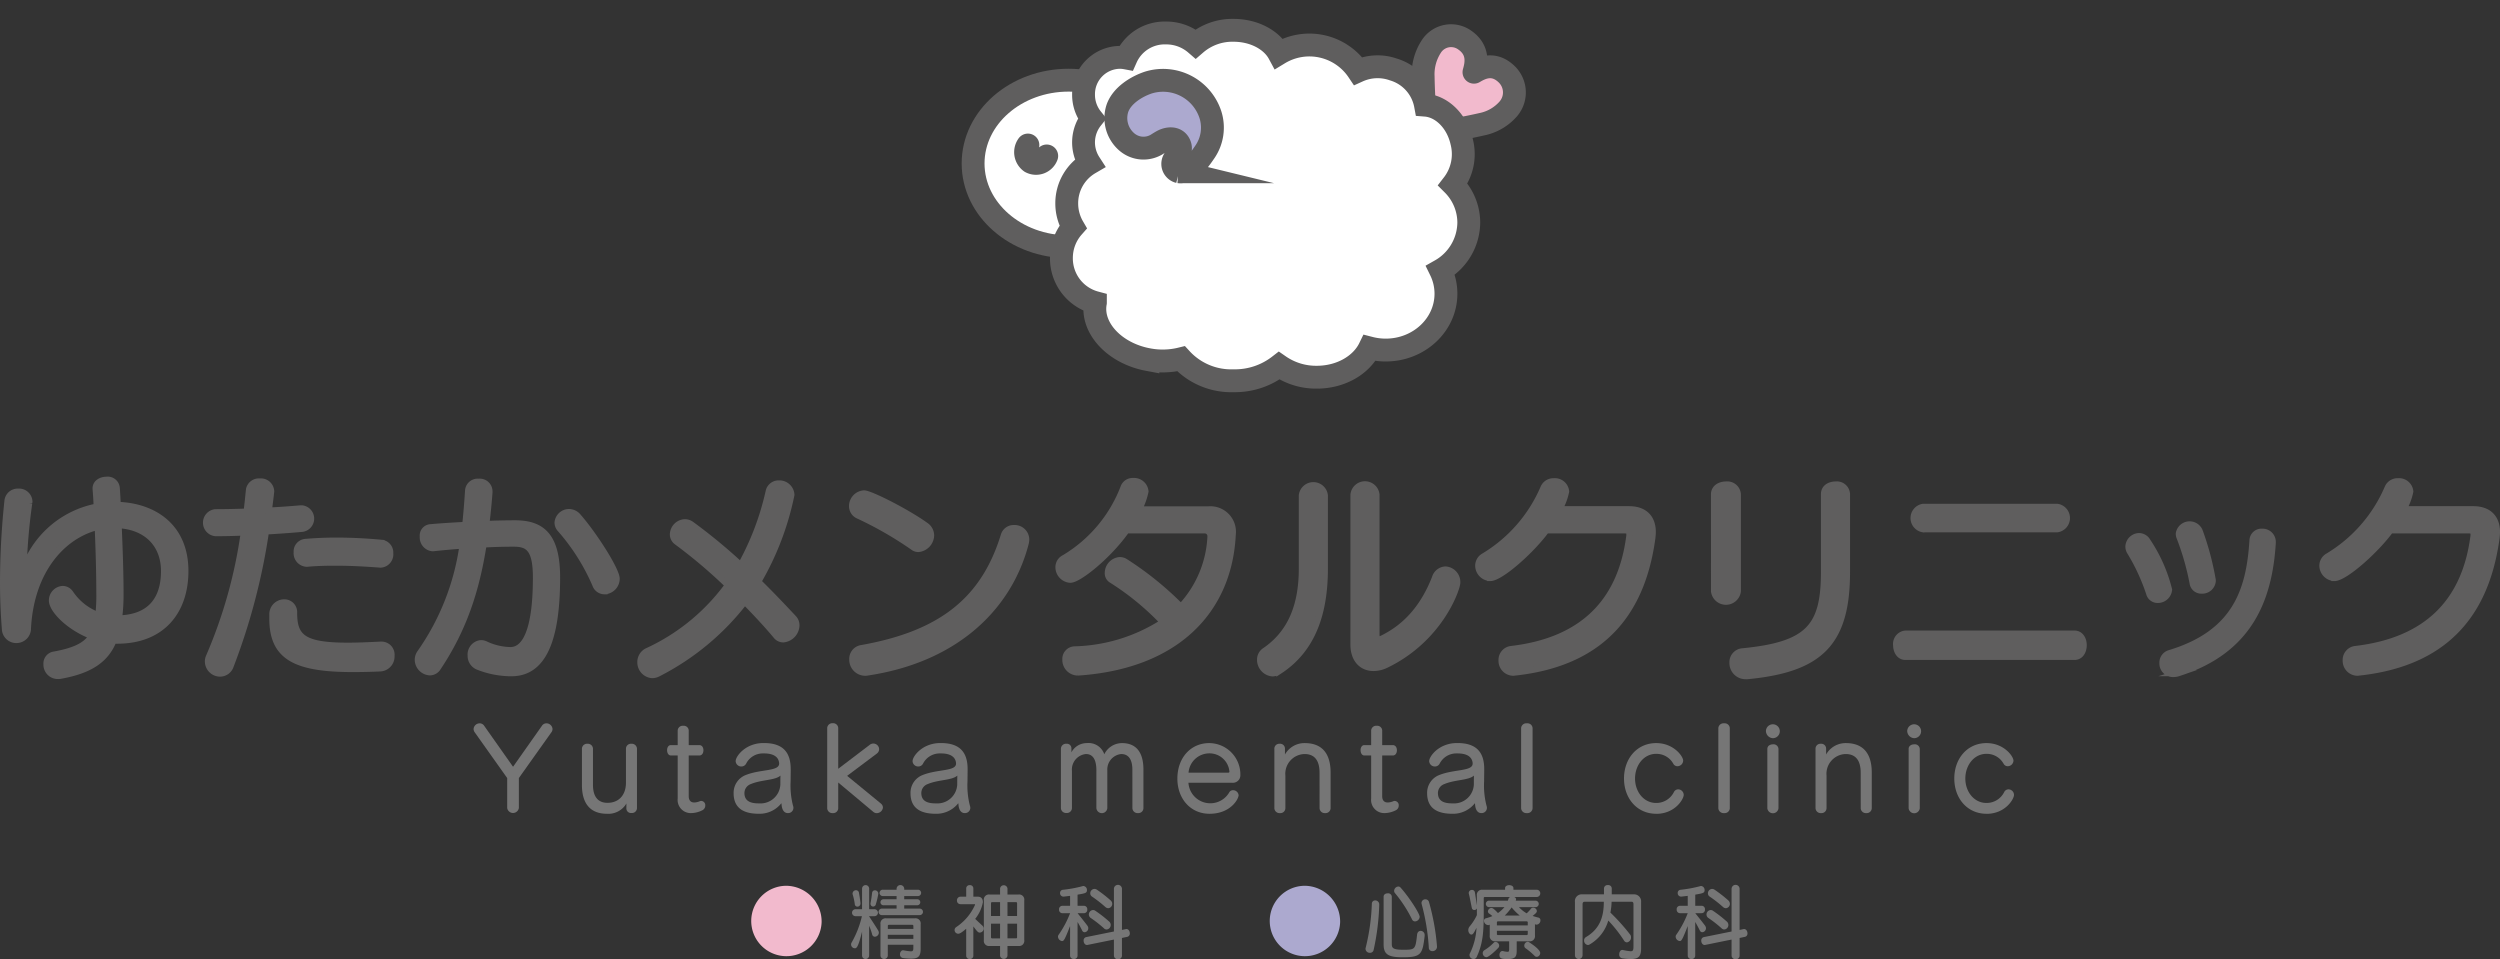 <svg xmlns="http://www.w3.org/2000/svg" width="401" height="153.871" viewBox="0 0 401 153.871">
  <rect x="0" y="0" width="401" height="153.871" fill="#333333" stroke="none"/>
  <g id="グループ_733" data-name="グループ 733" transform="translate(-149.5 -2107)">
    <g id="グループ_434" data-name="グループ 434" transform="translate(0.896 204.725)">
      <path id="パス_431" data-name="パス 431" d="M183.12,223.293c-.65,2.686-.918,2.686-1.186,2.686a.62.62,0,0,1-.575-.606.534.534,0,0,1,.077-.3,15.567,15.567,0,0,0,1.659-4.242h-1.059a.56.56,0,0,1,0-1.118h1.084v-3.333a.569.569,0,0,1,1.136,0v3.333h.88a.56.56,0,0,1,0,1.118h-.906s1.161,1.739,1.48,2.307a.626.626,0,0,1,.1.354.662.662,0,0,1-.638.632.45.45,0,0,1-.434-.367,9.863,9.863,0,0,0-.485-1.384v4.795a.569.569,0,0,1-1.136,0Zm-.255-4.506a.5.5,0,0,1-.484.515.435.435,0,0,1-.434-.422,9.047,9.047,0,0,0-.319-1.488.536.536,0,0,1-.038-.185.558.558,0,0,1,.561-.54.47.47,0,0,1,.473.435c.077.422.178,1,.242,1.62Zm2.041.5a.44.44,0,0,1-.434-.46.357.357,0,0,1,.013-.119c.114-.58.191-1.146.242-1.607a.445.445,0,0,1,.447-.421.541.541,0,0,1,.549.554c0,.026-.013.065-.013.1a14.858,14.858,0,0,1-.37,1.554.464.464,0,0,1-.434.4m1.34,1.37a.522.522,0,0,1,0-1.04h2.411v-.541h-2.144a.482.482,0,0,1,0-.961h2.144V217.6h-2.271a.509.509,0,0,1,0-1.013h2.271v-.211a.617.617,0,0,1,1.224,0v.211h2.246a.508.508,0,0,1,0,1.013h-2.246v.514h2.131a.482.482,0,0,1,0,.961h-2.131v.541H192.4a.521.521,0,0,1,0,1.04Zm5.1,4.754h-4.1v1.753a.589.589,0,0,1-1.174,0V222.12a.825.825,0,0,1,.919-.947H191.6a.825.825,0,0,1,.919.947v3.9c0,1.2-.319,1.621-1.531,1.621a9.918,9.918,0,0,1-1.276-.092.57.57,0,0,1-.51-.605c0-.316.191-.646.51-.646.026,0,.064.013.089.013a8.7,8.7,0,0,0,1.136.158c.332,0,.408-.132.408-.539Zm0-3a.173.173,0,0,0-.191-.2h-3.712a.173.173,0,0,0-.191.2v.46h4.1Zm0,1.409h-4.1v.646h4.1Z" transform="translate(103.76 1828.401)" fill="#767676"/>
      <path id="パス_432" data-name="パス 432" d="M205.339,222.845c-.868.737-1.1.8-1.3.8a.587.587,0,0,1-.561-.594.557.557,0,0,1,.242-.46,8.373,8.373,0,0,0,3.024-3.556.177.177,0,0,0,.013-.079c0-.04-.013-.053-.077-.053H204.42a.556.556,0,0,1-.561-.594.566.566,0,0,1,.561-.605h.919v-1.316a.535.535,0,0,1,.574-.541.528.528,0,0,1,.574.541v1.316h.74c.549,0,.791.381.791.882a5.978,5.978,0,0,1-1.238,2.675c.357.342.778.737,1.123,1.053a.643.643,0,0,1-.383,1.146c-.28,0-.408-.158-1.034-.989v4.69a.528.528,0,0,1-.574.538.535.535,0,0,1-.574-.538Zm6.621,2.766v1.566a.6.6,0,0,1-1.187,0v-1.566H209.09a.825.825,0,0,1-.919-.949V218.3a.825.825,0,0,1,.919-.947h1.683v-.975a.6.6,0,0,1,1.187,0v.975h1.774a.825.825,0,0,1,.919.947v6.362a.826.826,0,0,1-.919.949Zm-1.187-7.034h-1.263a.173.173,0,0,0-.191.2V220.8h1.455Zm0,3.45h-1.455v2.161a.171.171,0,0,0,.191.2h1.263Zm2.73-3.252a.173.173,0,0,0-.191-.2H211.96V220.8H213.5Zm0,3.252H211.96v2.358h1.352a.171.171,0,0,0,.191-.2Z" transform="translate(98.243 1828.401)" fill="#767676"/>
      <path id="パス_433" data-name="パス 433" d="M227.516,222.4c-.919,2.383-1.034,2.411-1.3,2.411a.738.738,0,0,1-.638-.7.484.484,0,0,1,.089-.289,15.9,15.9,0,0,0,1.85-3.478h-1.25a.546.546,0,0,1-.523-.591.54.54,0,0,1,.523-.594h1.25v-1.594l-1.021.119h-.064a.543.543,0,0,1-.523-.58.493.493,0,0,1,.434-.513,20.1,20.1,0,0,0,3.164-.58.349.349,0,0,1,.167-.028.632.632,0,0,1,.548.66c0,.46-.255.513-1.506.724v1.791h1.034a.533.533,0,0,1,.523.594.538.538,0,0,1-.523.591h-1.034s.982,1.213,1.569,1.989a.748.748,0,0,1,.153.422.649.649,0,0,1-.587.645.437.437,0,0,1-.395-.276c-.179-.356-.472-.923-.741-1.371v5.4a.542.542,0,0,1-.6.539.549.549,0,0,1-.6-.539Zm7.03,2.173-4.223.857a.289.289,0,0,1-.1.012c-.332,0-.536-.356-.536-.684a.543.543,0,0,1,.408-.58l4.453-.9v-6.861a.645.645,0,0,1,1.289,0v6.612l.625-.132a.3.3,0,0,1,.1-.013c.332,0,.536.356.536.683a.531.531,0,0,1-.408.568l-.854.183v2.806a.587.587,0,0,1-.625.607.62.62,0,0,1-.663-.607Zm-1.595-1.8a18.751,18.751,0,0,0-2.118-1.66.679.679,0,0,1-.306-.566.713.713,0,0,1,.676-.711.641.641,0,0,1,.383.132,21.141,21.141,0,0,1,2.195,1.712.728.728,0,0,1-.4,1.278.629.629,0,0,1-.434-.184m.242-3.412a20.362,20.362,0,0,0-2.118-1.659.627.627,0,0,1-.319-.553.7.7,0,0,1,.676-.7.677.677,0,0,1,.4.132,20.632,20.632,0,0,1,2.194,1.712.718.718,0,0,1,.256.54.7.7,0,0,1-.638.711.682.682,0,0,1-.447-.184" transform="translate(92.729 1828.408)" fill="#767676"/>
      <path id="パス_434" data-name="パス 434" d="M171.308,221.812a5.646,5.646,0,1,1-5.643-5.826,5.737,5.737,0,0,1,5.643,5.826" transform="translate(109.083 1828.368)" fill="#f2bacd"/>
      <path id="パス_435" data-name="パス 435" d="M293.5,219.041a38.516,38.516,0,0,1-.906,7.283.57.57,0,0,1-.586.449.676.676,0,0,1-.715-.619.745.745,0,0,1,.025-.171,33.952,33.952,0,0,0,.994-7.085.517.517,0,0,1,.537-.528.645.645,0,0,1,.65.632Zm7.285,5c-.345,2.925-.522,3.452-3.5,3.452-2.373,0-3.087-.475-3.087-2.094v-7.626c0-.369.331-.54.663-.54a.58.58,0,0,1,.65.54v7.547c0,.606.077.962,1.748.962,2,0,2.041,0,2.309-2.423.05-.422.305-.607.586-.607a.651.651,0,0,1,.625.7Zm-1.543-2.305a.518.518,0,0,1-.485-.328,21.235,21.235,0,0,0-2.73-4.2.573.573,0,0,1-.14-.383.716.716,0,0,1,.676-.684.46.46,0,0,1,.357.171c1.48,1.672,3.062,4.187,3.062,4.688a.783.783,0,0,1-.74.737m3.521,4.083a.721.721,0,0,1-.753.686.542.542,0,0,1-.561-.554,34.6,34.6,0,0,0-1.148-6.993.989.989,0,0,1-.026-.185.6.6,0,0,1,.625-.58.58.58,0,0,1,.573.422,36.282,36.282,0,0,1,1.289,7.139Z" transform="translate(76.337 1828.332)" fill="#767676"/>
      <path id="パス_436" data-name="パス 436" d="M321.029,224.864v1.488c0,.9-.167,1.356-1.4,1.356-.868,0-1.365-.012-1.365-.658,0-.316.179-.631.472-.631a.289.289,0,0,1,.1.012,3.827,3.827,0,0,0,.715.119c.242,0,.268-.119.268-.448v-1.238h-2.195a.826.826,0,0,1-.919-.948V222.2c-.038.012-.064.026-.1.04a.381.381,0,0,1-.167.026.737.737,0,0,1-.664-.684.426.426,0,0,1,.37-.422,7.993,7.993,0,0,0,.982-.342,5.116,5.116,0,0,0-.522-.409.4.4,0,0,1-.191-.342.589.589,0,0,1,.561-.554c.115,0,.32.027,1.046.817a5.351,5.351,0,0,0,1.046-.949H316.6a.52.52,0,1,1,0-1.04h3.01a2.139,2.139,0,0,0,.1-.3.454.454,0,0,1,.306-.289h-4.082a.172.172,0,0,0-.192.2v2.265c0,3.293-.166,5.071-1.11,7.113a.563.563,0,0,1-.523.381.664.664,0,0,1-.65-.631.554.554,0,0,1,.064-.277,10.354,10.354,0,0,0,1.058-4.1c-.421.831-.586,1.081-.817,1.081-.255,0-.5-.33-.5-.711a.923.923,0,0,1,.217-.594,8.245,8.245,0,0,0,1.161-1.817v-1.093a.426.426,0,0,1-.408.277.4.4,0,0,1-.4-.33c-.166-.764-.37-1.9-.472-2.238a.437.437,0,0,1-.026-.172.5.5,0,0,1,.523-.487.451.451,0,0,1,.459.383c.064.3.2,1.316.32,2.107v-1.567a.825.825,0,0,1,.919-.948h3.61v-.277c0-.3.332-.46.663-.46s.675.158.675.46v.277H324.3a.584.584,0,0,1,0,1.159h-3.688a.415.415,0,0,1,.319.381.441.441,0,0,1-.064.212h3.178a.52.52,0,1,1,0,1.04h-2.654a5.314,5.314,0,0,0,1.237.989,5.9,5.9,0,0,0,.676-.725.465.465,0,0,1,.371-.184.591.591,0,0,1,.586.526c0,.238-.14.37-.676.8.243.081.651.212.906.263a.42.42,0,0,1,.345.436.681.681,0,0,1-.6.7.385.385,0,0,1-.167-.027l-.114-.04v1.792a.826.826,0,0,1-.919.948Zm-4.874,2.555a.653.653,0,0,1-.574-.658.529.529,0,0,1,.255-.462,7.629,7.629,0,0,0,1.506-1.211.408.408,0,0,1,.306-.131.629.629,0,0,1,.574.605.527.527,0,0,1-.128.329c-.5.553-1.582,1.528-1.939,1.528m6.647-5.559a.171.171,0,0,0-.191-.2h-4.567a.171.171,0,0,0-.191.2v.449h4.95Zm0,1.319h-4.95v.487a.171.171,0,0,0,.191.2h4.567a.171.171,0,0,0,.191-.2Zm-1.288-2.45a9.7,9.7,0,0,1-1.3-1.3,8.57,8.57,0,0,1-1.1,1.3Zm2.424,6.506a10.976,10.976,0,0,0-1.492-1.264.487.487,0,0,1-.2-.422.607.607,0,0,1,.536-.605.444.444,0,0,1,.255.079c1.748,1.133,1.761,1.607,1.761,1.712a.6.6,0,0,1-.549.618.412.412,0,0,1-.306-.118" transform="translate(70.854 1828.397)" fill="#767676"/>
      <path id="パス_437" data-name="パス 437" d="M345.441,218.88c0-.224-.089-.368-.293-.368h-3.215a10.232,10.232,0,0,1-.191,1.74,32.828,32.828,0,0,1,3.164,3.529.655.655,0,0,1,.141.435.79.79,0,0,1-.651.817.553.553,0,0,1-.459-.277,21.4,21.4,0,0,0-2.538-3.226,6.467,6.467,0,0,1-2.985,3.832.5.5,0,0,1-.281.092.7.7,0,0,1-.613-.723.61.61,0,0,1,.307-.554c2.36-1.383,2.857-3.49,2.857-5.663H337.62c-.23,0-.344.132-.344.382v8.219a.613.613,0,0,1-1.225,0v-8.574a1.087,1.087,0,0,1,1.175-1.213h3.483v-.948a.565.565,0,0,1,.625-.54.557.557,0,0,1,.624.54v.948h3.534a1.12,1.12,0,0,1,1.174,1.2v7.4c0,1.224-.281,1.777-1.658,1.777a10.126,10.126,0,0,1-1.392-.119.592.592,0,0,1-.459-.645c0-.343.178-.7.5-.7a.259.259,0,0,1,.1.014,8.2,8.2,0,0,0,1.225.2c.42,0,.459-.224.459-.856Z" transform="translate(65.172 1828.401)" fill="#767676"/>
      <path id="パス_438" data-name="パス 438" d="M359.513,222.4c-.919,2.383-1.034,2.409-1.3,2.409a.736.736,0,0,1-.637-.7.483.483,0,0,1,.089-.289,15.9,15.9,0,0,0,1.85-3.478h-1.25a.547.547,0,0,1-.524-.593.54.54,0,0,1,.524-.592h1.25v-1.594l-1.021.119h-.064a.543.543,0,0,1-.523-.58.493.493,0,0,1,.434-.513,20.324,20.324,0,0,0,3.164-.58.345.345,0,0,1,.166-.028.632.632,0,0,1,.548.66c0,.46-.255.513-1.5.724v1.791h1.033a.532.532,0,0,1,.523.592.539.539,0,0,1-.523.593h-1.033s.982,1.213,1.569,1.989a.743.743,0,0,1,.153.422.648.648,0,0,1-.586.645.437.437,0,0,1-.4-.277c-.179-.354-.472-.921-.74-1.369v5.4a.543.543,0,0,1-.6.539.549.549,0,0,1-.6-.539Zm7.03,2.173-4.223.857a.293.293,0,0,1-.1.012c-.331,0-.536-.356-.536-.684a.543.543,0,0,1,.408-.58l4.453-.9v-6.861a.645.645,0,0,1,1.289,0v6.612l.625-.132a.3.3,0,0,1,.1-.013c.333,0,.536.356.536.683a.531.531,0,0,1-.408.568l-.854.183v2.806a.587.587,0,0,1-.625.607.62.62,0,0,1-.663-.607Zm-1.595-1.8a18.753,18.753,0,0,0-2.118-1.66.679.679,0,0,1-.306-.566.713.713,0,0,1,.677-.711.639.639,0,0,1,.382.132,21.136,21.136,0,0,1,2.195,1.712.728.728,0,0,1-.4,1.278.629.629,0,0,1-.434-.184m.242-3.412a20.433,20.433,0,0,0-2.117-1.659.625.625,0,0,1-.319-.553.7.7,0,0,1,.676-.7.679.679,0,0,1,.4.132,20.716,20.716,0,0,1,2.194,1.712.719.719,0,0,1,.255.54.7.7,0,0,1-.638.711.682.682,0,0,1-.447-.184" transform="translate(59.803 1828.408)" fill="#767676"/>
      <path id="パス_439" data-name="パス 439" d="M282.12,221.812a5.646,5.646,0,1,1-5.643-5.826,5.737,5.737,0,0,1,5.643,5.826" transform="translate(81.44 1828.368)" fill="#aca9cf"/>
    </g>
    <g id="グループ_433" data-name="グループ 433" transform="translate(0 204.725)">
      <path id="パス_413" data-name="パス 413" d="M93.884,184l-5.2-7.326a.966.966,0,0,1-.191-.537.979.979,0,0,1,.971-.913.851.851,0,0,1,.729.394l4.633,6.573,4.632-6.573a.868.868,0,0,1,.711-.394.983.983,0,0,1,.989.913.891.891,0,0,1-.191.537L95.758,184v4.8a.948.948,0,0,1-1.874,0Z" transform="translate(136.968 1843.073)" fill="#767676"/>
      <path id="パス_414" data-name="パス 414" d="M120.668,189.379a3.348,3.348,0,0,1-3.123,1.648c-2.654,0-4.008-1.63-4.008-4.6v-5.838a.81.81,0,0,1,.885-.789.818.818,0,0,1,.884.789v5.8c0,1.916.834,2.884,2.325,2.884,1.8,0,2.966-1.218,2.966-3.242v-5.444a.8.8,0,0,1,.868-.789.827.827,0,0,1,.9.806v9.51a.808.808,0,0,1-.885.789.732.732,0,0,1-.815-.7Z" transform="translate(129.306 1841.777)" fill="#767676"/>
      <path id="パス_415" data-name="パス 415" d="M134.913,180.538H133.82c-.4,0-.607-.431-.607-.842s.191-.823.607-.823h1.093v-2.347a.8.8,0,0,1,.885-.752.793.793,0,0,1,.885.752v2.347h1.7c.451,0,.659.411.659.823,0,.43-.208.842-.659.842h-1.7v6.555c0,.609.312.985.884.985a2.5,2.5,0,0,0,.92-.214.526.526,0,0,1,.226-.037.68.68,0,0,1,.625.735.834.834,0,0,1-.451.752,4.14,4.14,0,0,1-1.787.465,2.109,2.109,0,0,1-2.186-2.346Z" transform="translate(123.288 1842.917)" fill="#767676"/>
      <path id="パス_416" data-name="パス 416" d="M157.748,183.91c0,.573-.017,1.2-.017,1.827a13.074,13.074,0,0,0,.381,3.94,1.076,1.076,0,0,1,.069.377.852.852,0,0,1-.9.823c-.347,0-.937-.2-1.007-1.45a.465.465,0,0,1-.017-.144,4.456,4.456,0,0,1-3.644,1.7c-2.273,0-4.025-.788-4.025-3.3a3.047,3.047,0,0,1,2.012-2.937c2.377-.932,5.291-.555,5.291-1.809v-.09c-.1-.985-.9-1.541-2.412-1.541H153.2a2.993,2.993,0,0,0-2.62,1.666.861.861,0,0,1-.746.43.9.9,0,0,1-.92-.86c0-.752,1.492-2.812,4.3-2.9h.26c3,0,4.268,1.469,4.268,4.156Zm-1.665,2.042c0-.52.017-1.092.017-1.092-.885.788-3,.626-4.754,1.361a1.528,1.528,0,0,0-1.023,1.45c0,1.415,1.215,1.647,2.273,1.647h.087a3.179,3.179,0,0,0,3.4-3.008Z" transform="translate(118.585 1841.819)" fill="#767676"/>
      <path id="パス_417" data-name="パス 417" d="M171.981,184.709v4.138a.806.806,0,0,1-.884.77.816.816,0,0,1-.885-.77v-12.86a.819.819,0,0,1,.885-.788.809.809,0,0,1,.884.788v6.52L177,178.692a.962.962,0,0,1,.607-.234.934.934,0,0,1,.937.9.9.9,0,0,1-.382.717l-4.753,3.564,5.413,4.441a.87.87,0,0,1,.329.645,1.009,1.009,0,0,1-.988.9.852.852,0,0,1-.59-.234Z" transform="translate(111.971 1843.08)" fill="#767676"/>
      <path id="パス_418" data-name="パス 418" d="M198.622,183.91c0,.573-.017,1.2-.017,1.827a13.071,13.071,0,0,0,.382,3.94,1.092,1.092,0,0,1,.069.377.852.852,0,0,1-.9.823c-.347,0-.937-.2-1.007-1.45a.466.466,0,0,1-.017-.144,4.456,4.456,0,0,1-3.644,1.7c-2.273,0-4.025-.788-4.025-3.3a3.047,3.047,0,0,1,2.012-2.937c2.377-.932,5.291-.555,5.291-1.809v-.09c-.1-.985-.9-1.541-2.411-1.541h-.278a2.994,2.994,0,0,0-2.62,1.666.861.861,0,0,1-.746.43.9.9,0,0,1-.919-.86c0-.752,1.492-2.812,4.3-2.9h.26c3,0,4.268,1.469,4.268,4.156Zm-1.665,2.042c0-.52.017-1.092.017-1.092-.885.788-3,.626-4.753,1.361a1.528,1.528,0,0,0-1.024,1.45c0,1.415,1.214,1.647,2.273,1.647h.087a3.179,3.179,0,0,0,3.4-3.008Z" transform="translate(106.083 1841.819)" fill="#767676"/>
      <path id="パス_419" data-name="パス 419" d="M235.679,183.946c0-1.737-.659-2.543-1.8-2.543a2.493,2.493,0,0,0-2.221,2.616v6.053a.879.879,0,0,1-1.753,0v-6.036c0-1.594-.469-2.633-1.683-2.633a2.5,2.5,0,0,0-2.238,2.705v5.963a.809.809,0,0,1-.885.788.819.819,0,0,1-.884-.788v-9.546a.816.816,0,0,1,.884-.771.727.727,0,0,1,.8.7v.68a2.781,2.781,0,0,1,2.482-1.486,2.656,2.656,0,0,1,2.792,1.791A3.181,3.181,0,0,1,234,179.648c2.186,0,3.452,1.343,3.452,4.262v6.161a.812.812,0,0,1-.884.806.822.822,0,0,1-.885-.806Z" transform="translate(95.455 1841.819)" fill="#767676"/>
      <path id="パス_420" data-name="パス 420" d="M252.906,186.006a3.514,3.514,0,0,0,6.54,1.558.666.666,0,0,1,.607-.358.887.887,0,0,1,.9.806c0,.591-1.267,2.973-4.667,2.973-3.088,0-5.153-2.472-5.153-5.624,0-3.421,2.2-5.713,5.1-5.713a5.028,5.028,0,0,1,5,4.853v.179a1.209,1.209,0,0,1-1.354,1.326Zm6.349-1.612c.157,0,.226-.036.226-.179,0-.036-.018-.09-.018-.143a3.2,3.2,0,0,0-3.21-2.777,3.353,3.353,0,0,0-3.331,3.1Z" transform="translate(87.219 1841.819)" fill="#767676"/>
      <path id="パス_421" data-name="パス 421" d="M280.788,184.412c0-1.953-.78-3.009-2.411-3.009a3.166,3.166,0,0,0-3.07,3.457v5.23a.8.8,0,0,1-.868.788.827.827,0,0,1-.9-.806v-9.527a.788.788,0,0,1,.85-.789.773.773,0,0,1,.85.752v.967a3.593,3.593,0,0,1,3.175-1.826c2.811,0,4.147,1.719,4.147,4.728v5.713a.809.809,0,0,1-.885.788.819.819,0,0,1-.885-.788Z" transform="translate(80.368 1841.819)" fill="#767676"/>
      <path id="パス_422" data-name="パス 422" d="M295.162,180.538h-1.093c-.4,0-.607-.431-.607-.842s.191-.823.607-.823h1.093v-2.347a.8.8,0,0,1,.884-.752.792.792,0,0,1,.885.752v2.347h1.7c.451,0,.659.411.659.823,0,.43-.208.842-.659.842h-1.7v6.555c0,.609.312.985.885.985a2.493,2.493,0,0,0,.919-.214.529.529,0,0,1,.226-.037.68.68,0,0,1,.624.735.833.833,0,0,1-.45.752,4.14,4.14,0,0,1-1.787.465,2.109,2.109,0,0,1-2.186-2.346Z" transform="translate(74.273 1842.917)" fill="#767676"/>
      <path id="パス_423" data-name="パス 423" d="M318,183.91c0,.573-.017,1.2-.017,1.827a13.074,13.074,0,0,0,.381,3.94,1.077,1.077,0,0,1,.069.377.852.852,0,0,1-.9.823c-.347,0-.937-.2-1.007-1.45a.466.466,0,0,1-.017-.144,4.455,4.455,0,0,1-3.643,1.7c-2.273,0-4.025-.788-4.025-3.3a3.047,3.047,0,0,1,2.012-2.937c2.377-.932,5.291-.555,5.291-1.809v-.09c-.1-.985-.9-1.541-2.411-1.541h-.277a2.994,2.994,0,0,0-2.62,1.666.86.86,0,0,1-.746.43.9.9,0,0,1-.919-.86c0-.752,1.492-2.812,4.3-2.9h.26c3,0,4.268,1.469,4.268,4.156Zm-1.665,2.042c0-.52.017-1.092.017-1.092-.885.788-3,.626-4.753,1.361a1.528,1.528,0,0,0-1.024,1.45c0,1.415,1.214,1.647,2.273,1.647h.087a3.178,3.178,0,0,0,3.4-3.008Z" transform="translate(69.57 1841.819)" fill="#767676"/>
      <path id="パス_424" data-name="パス 424" d="M330.561,175.994a.825.825,0,0,1,.919-.77.816.816,0,0,1,.919.77v12.86a.828.828,0,0,1-.919.77.837.837,0,0,1-.919-.77Z" transform="translate(62.926 1843.073)" fill="#767676"/>
      <path id="パス_425" data-name="パス 425" d="M359.506,190.985c-3.088,0-5.17-2.472-5.17-5.66s2.082-5.678,5.17-5.678c2.776,0,4.32,2.113,4.32,2.812a.929.929,0,0,1-.92.9.743.743,0,0,1-.659-.394,3.089,3.089,0,0,0-2.741-1.594c-2.03,0-3.4,1.863-3.4,3.958s1.37,3.922,3.4,3.922a3.149,3.149,0,0,0,2.828-1.737.784.784,0,0,1,.694-.448.9.9,0,0,1,.885.9c0,.663-1.388,3.028-4.407,3.028" transform="translate(55.654 1841.819)" fill="#767676"/>
      <path id="パス_426" data-name="パス 426" d="M376.135,175.994a.826.826,0,0,1,.919-.77.817.817,0,0,1,.92.77v12.86a.828.828,0,0,1-.92.77.838.838,0,0,1-.919-.77Z" transform="translate(48.986 1843.073)" fill="#767676"/>
      <path id="パス_427" data-name="パス 427" d="M387.135,176.359a1.115,1.115,0,1,1,1.11,1.219,1.172,1.172,0,0,1-1.11-1.219m.226,2.938c0-.5.451-.734.9-.734a.789.789,0,0,1,.885.734v9.529a.9.9,0,0,1-1.787,0Z" transform="translate(45.622 1843.102)" fill="#767676"/>
      <path id="パス_428" data-name="パス 428" d="M405.837,184.412c0-1.953-.78-3.009-2.411-3.009a3.166,3.166,0,0,0-3.07,3.457v5.23a.8.8,0,0,1-.867.788.827.827,0,0,1-.9-.806v-9.527a.788.788,0,0,1,.85-.789.773.773,0,0,1,.85.752v.967a3.594,3.594,0,0,1,3.175-1.826c2.811,0,4.147,1.719,4.147,4.728v5.713a.809.809,0,0,1-.885.788.819.819,0,0,1-.885-.788Z" transform="translate(42.12 1841.819)" fill="#767676"/>
      <path id="パス_429" data-name="パス 429" d="M419.785,176.359a1.115,1.115,0,1,1,1.11,1.219,1.172,1.172,0,0,1-1.11-1.219m.226,2.938c0-.5.451-.734.9-.734a.789.789,0,0,1,.885.734v9.529a.9.9,0,0,1-1.787,0Z" transform="translate(35.635 1843.102)" fill="#767676"/>
      <path id="パス_430" data-name="パス 430" d="M435.83,190.985c-3.088,0-5.17-2.472-5.17-5.66s2.082-5.678,5.17-5.678c2.775,0,4.32,2.113,4.32,2.812a.928.928,0,0,1-.92.9.744.744,0,0,1-.659-.394,3.09,3.09,0,0,0-2.741-1.594c-2.03,0-3.4,1.863-3.4,3.958s1.37,3.922,3.4,3.922a3.149,3.149,0,0,0,2.828-1.737.784.784,0,0,1,.694-.448.9.9,0,0,1,.884.9c0,.663-1.388,3.028-4.406,3.028" transform="translate(32.309 1841.819)" fill="#767676"/>
      <g id="グループ_432" data-name="グループ 432">
        <path id="パス_380" data-name="パス 380" d="M320.708,19.1a83.261,83.261,0,0,0,8.791-1.519,7.643,7.643,0,0,0,4.25-2.462,4.05,4.05,0,0,0-.307-5.6c-2.135-2.027-4.171-.888-5.2-.283.331-1.171.93-3.48-1.476-5.151a3.765,3.765,0,0,0-5.345.993,8.126,8.126,0,0,0-1.331,4.84,91.414,91.414,0,0,0,.616,9.18" transform="translate(57.683 1904.622)" fill="#f2bacd"/>
        <path id="パス_381" data-name="パス 381" d="M320.708,19.1a83.261,83.261,0,0,0,8.791-1.519,7.643,7.643,0,0,0,4.25-2.462,4.05,4.05,0,0,0-.307-5.6c-2.135-2.027-4.171-.888-5.2-.283.331-1.171.93-3.48-1.476-5.151a3.765,3.765,0,0,0-5.345.993,8.126,8.126,0,0,0-1.331,4.84A91.414,91.414,0,0,0,320.708,19.1Z" transform="translate(57.683 1904.622)" fill="none" stroke="#5f5e5e" stroke-linecap="round" stroke-linejoin="round" stroke-width="3.666"/>
        <path id="パス_382" data-name="パス 382" d="M216.21,29.633c0,7.378-6.86,13.359-15.321,13.359s-15.321-5.981-15.321-13.359,6.86-13.359,15.321-13.359,15.321,5.981,15.321,13.359" transform="translate(120.018 1898.862)" fill="#fff"/>
        <ellipse id="楕円形_18" data-name="楕円形 18" cx="15.321" cy="13.359" rx="15.321" ry="13.359" transform="translate(305.585 1915.136)" fill="none" stroke="#5f5e5e" stroke-miterlimit="10" stroke-width="3.666"/>
        <path id="パス_383" data-name="パス 383" d="M277.305,32.674a8.7,8.7,0,0,0-2.548-6.116,7.927,7.927,0,0,0,1.413-6.845c-.756-3.323-3.191-5.669-5.807-5.872a7.368,7.368,0,0,0-5.129-5.719,7.594,7.594,0,0,0-5.687.236,9.4,9.4,0,0,0-12.689-2.8c-1.175-2.184-3.993-3.723-7.285-3.723a8.991,8.991,0,0,0-6.07,2.178,7.21,7.21,0,0,0-4.779-1.751,6.757,6.757,0,0,0-6.379,4.009,5.672,5.672,0,0,0-1.032-.1,5.9,5.9,0,0,0-5.8,5.992,6.083,6.083,0,0,0,1.336,3.824,6.148,6.148,0,0,0-.349,7.168,7.418,7.418,0,0,0-3.682,6.453,7.517,7.517,0,0,0,1.017,3.78,7.478,7.478,0,0,0-1.871,4.966,7.337,7.337,0,0,0,5.45,7.164c0,.011,0,.022-.007.033-.709,4.011,3.066,8.083,8.43,9.093a12.332,12.332,0,0,0,5.318-.128,10.905,10.905,0,0,0,8.422,3.528,11.565,11.565,0,0,0,7.311-2.42,10.377,10.377,0,0,0,6.032,1.852c3.856,0,7.15-1.942,8.48-4.685a10.281,10.281,0,0,0,2.583.33c5.334,0,9.659-4.047,9.659-9.04a8.519,8.519,0,0,0-.868-3.744,8.918,8.918,0,0,0,4.536-7.662" transform="translate(107.788 1905.303)" fill="#fff"/>
        <path id="パス_384" data-name="パス 384" d="M277.305,32.674a8.7,8.7,0,0,0-2.548-6.116,7.927,7.927,0,0,0,1.413-6.845c-.756-3.323-3.191-5.669-5.807-5.872a7.368,7.368,0,0,0-5.129-5.719,7.594,7.594,0,0,0-5.687.236,9.4,9.4,0,0,0-12.689-2.8c-1.175-2.184-3.993-3.723-7.285-3.723a8.991,8.991,0,0,0-6.07,2.178,7.21,7.21,0,0,0-4.779-1.751,6.757,6.757,0,0,0-6.379,4.009,5.672,5.672,0,0,0-1.032-.1,5.9,5.9,0,0,0-5.8,5.992,6.083,6.083,0,0,0,1.336,3.824,6.148,6.148,0,0,0-.349,7.168,7.418,7.418,0,0,0-3.682,6.453,7.517,7.517,0,0,0,1.017,3.78,7.478,7.478,0,0,0-1.871,4.966,7.337,7.337,0,0,0,5.45,7.164c0,.011,0,.022-.007.033-.709,4.011,3.066,8.083,8.43,9.093a12.332,12.332,0,0,0,5.318-.128,10.905,10.905,0,0,0,8.422,3.528,11.565,11.565,0,0,0,7.311-2.42,10.377,10.377,0,0,0,6.032,1.852c3.856,0,7.15-1.942,8.48-4.685a10.281,10.281,0,0,0,2.583.33c5.334,0,9.659-4.047,9.659-9.04a8.519,8.519,0,0,0-.868-3.744A8.918,8.918,0,0,0,277.305,32.674Z" transform="translate(107.788 1905.303)" fill="none" stroke="#5f5e5e" stroke-miterlimit="10" stroke-width="3.666"/>
        <path id="パス_385" data-name="パス 385" d="M201.63,35.052a1.946,1.946,0,0,0,.44,2.726,1.827,1.827,0,0,0,2.578-.974" transform="translate(112.745 1890.486)" fill="#fff"/>
        <path id="パス_386" data-name="パス 386" d="M201.63,35.052a1.946,1.946,0,0,0,.44,2.726,1.827,1.827,0,0,0,2.578-.974" transform="translate(112.745 1890.486)" fill="none" stroke="#5f5e5e" stroke-linecap="round" stroke-linejoin="round" stroke-width="3.666"/>
        <path id="パス_387" data-name="パス 387" d="M234.986,26.46a4.11,4.11,0,0,1-4.944-.237,5.045,5.045,0,0,1-1.572-5.392c.7-2.086,3.068-3.549,5.01-4.186a7.988,7.988,0,0,1,9.925,5.177,6.856,6.856,0,0,1-.9,5.968c-.9,1.317-2.351,3.421-4.147,3.18a1.308,1.308,0,0,1-.709-2.09c.52-.748,1.271-1.289.8-2.328-.516-1.139-1.853-1.009-2.764-.51-.245.134-.473.279-.7.419" transform="translate(100.249 1898.862)" fill="#aca9cf"/>
        <path id="パス_388" data-name="パス 388" d="M234.986,26.46a4.11,4.11,0,0,1-4.944-.237,5.045,5.045,0,0,1-1.572-5.392c.7-2.086,3.068-3.549,5.01-4.186a7.988,7.988,0,0,1,9.925,5.177,6.856,6.856,0,0,1-.9,5.968c-.9,1.317-2.351,3.421-4.147,3.18a1.308,1.308,0,0,1-.709-2.09c.52-.748,1.271-1.289.8-2.328-.516-1.139-1.853-1.009-2.764-.51C235.44,26.175,235.211,26.32,234.986,26.46Z" transform="translate(100.249 1898.862)" fill="none" stroke="#5f5e5e" stroke-miterlimit="10" stroke-width="3.666"/>
        <g id="グループ_431" data-name="グループ 431" transform="translate(0 -2)">
          <path id="パス_389" data-name="パス 389" d="M18.209,148.079c-1.279,3.163-3.906,4.8-8.485,5.631a2.006,2.006,0,0,1-.438.035,1.8,1.8,0,0,1-1.818-1.876,1.43,1.43,0,0,1,1.178-1.53c3.266-.59,5.084-1.425,6.094-2.988-3.8-1.461-6.4-4.275-6.4-5.7a1.839,1.839,0,0,1,1.717-1.842,1.512,1.512,0,0,1,1.246.7,9.3,9.3,0,0,0,4.478,3.511,27.122,27.122,0,0,0,.168-3.511c0-2.919-.1-7.021-.269-10.671C10.23,131.153,4.978,136.61,4.472,146.1a1.837,1.837,0,0,1-1.851,1.877A1.817,1.817,0,0,1,.8,146.238c-.2-2.5-.3-5.04-.3-7.577A125.9,125.9,0,0,1,1.207,125.7,1.638,1.638,0,0,1,2.923,124.2a1.656,1.656,0,0,1,1.785,1.564c0,.1-.034.173-.034.278a94.866,94.866,0,0,0-.91,10.913A15.44,15.44,0,0,1,15.516,126.6c-.034-1.078-.1-2.017-.168-2.815v-.139c0-.869.875-1.356,1.751-1.356a1.44,1.44,0,0,1,1.615,1.286c.068.765.1,1.7.169,2.745,5.858.209,10.841,3.511,10.841,10.6,0,6.5-3.771,11.157-10.908,11.157Zm1.111-7.646a30.2,30.2,0,0,1-.236,4.1c4.915-.139,7.238-2.954,7.238-7.612,0-4.17-2.693-7.091-7.305-7.368.168,3.753.3,7.959.3,10.879" transform="translate(149.5 1858.947)" fill="#5f5e5e"/>
          <path id="パス_390" data-name="パス 390" d="M18.209,148.079c-1.279,3.163-3.906,4.8-8.485,5.631a2.006,2.006,0,0,1-.438.035,1.8,1.8,0,0,1-1.818-1.876,1.43,1.43,0,0,1,1.178-1.53c3.266-.59,5.084-1.425,6.094-2.988-3.8-1.461-6.4-4.275-6.4-5.7a1.839,1.839,0,0,1,1.717-1.842,1.512,1.512,0,0,1,1.246.7,9.3,9.3,0,0,0,4.478,3.511,27.122,27.122,0,0,0,.168-3.511c0-2.919-.1-7.021-.269-10.671C10.23,131.153,4.978,136.61,4.472,146.1a1.837,1.837,0,0,1-1.851,1.877A1.817,1.817,0,0,1,.8,146.238c-.2-2.5-.3-5.04-.3-7.577A125.9,125.9,0,0,1,1.207,125.7,1.638,1.638,0,0,1,2.923,124.2a1.656,1.656,0,0,1,1.785,1.564c0,.1-.034.173-.034.278a94.866,94.866,0,0,0-.91,10.913A15.44,15.44,0,0,1,15.516,126.6c-.034-1.078-.1-2.017-.168-2.815v-.139c0-.869.875-1.356,1.751-1.356a1.44,1.44,0,0,1,1.615,1.286c.068.765.1,1.7.169,2.745,5.858.209,10.841,3.511,10.841,10.6,0,6.5-3.771,11.157-10.908,11.157Zm1.111-7.646a30.2,30.2,0,0,1-.236,4.1c4.915-.139,7.238-2.954,7.238-7.612,0-4.17-2.693-7.091-7.305-7.368C19.185,133.308,19.32,137.513,19.32,140.433Z" transform="translate(149.5 1858.947)" fill="none" stroke="#5f5e5e" stroke-miterlimit="10" stroke-width="1"/>
          <path id="パス_391" data-name="パス 391" d="M59.367,126.96a1.643,1.643,0,0,1,.034,3.267c-1.953.174-3.906.313-5.79.417a101.5,101.5,0,0,1-5.656,21.55,1.791,1.791,0,0,1-1.683,1.251,1.955,1.955,0,0,1-1.953-1.877,1.852,1.852,0,0,1,.168-.834,77.311,77.311,0,0,0,5.588-19.916q-2.423.1-4.545.1a1.678,1.678,0,0,1-.034-3.337c1.514,0,3.231-.035,5.016-.1.169-1.183.269-2.364.4-3.58a1.615,1.615,0,0,1,1.717-1.251,1.65,1.65,0,0,1,1.818,1.6c0,.07-.034.175-.034.278-.1.938-.236,1.877-.337,2.781,1.717-.07,3.468-.209,5.084-.347Zm12.827,21.862a1.6,1.6,0,0,1,1.549,1.773,1.9,1.9,0,0,1-1.784,2.016c-1.582.07-3.064.1-4.411.1-9.225,0-12.895-1.946-12.895-8.063v-.591a1.9,1.9,0,0,1,1.852-2.016,1.55,1.55,0,0,1,1.616,1.634c0,3.893,1.38,5.318,8.619,5.318,1.516,0,3.267-.07,5.32-.174Zm-.236-12.86c-2.256-.175-4.747-.313-7.171-.313-1.549,0-3.1.035-4.545.173h-.135a1.679,1.679,0,0,1-1.549-1.841,1.523,1.523,0,0,1,1.38-1.634c1.616-.139,3.3-.209,4.983-.209,2.492,0,4.982.138,7.205.348a1.558,1.558,0,0,1,1.413,1.668,1.641,1.641,0,0,1-1.481,1.807Z" transform="translate(138.543 1858.865)" fill="#5f5e5e"/>
          <path id="パス_392" data-name="パス 392" d="M59.367,126.96a1.643,1.643,0,0,1,.034,3.267c-1.953.174-3.906.313-5.79.417a101.5,101.5,0,0,1-5.656,21.55,1.791,1.791,0,0,1-1.683,1.251,1.955,1.955,0,0,1-1.953-1.877,1.852,1.852,0,0,1,.168-.834,77.311,77.311,0,0,0,5.588-19.916q-2.423.1-4.545.1a1.678,1.678,0,0,1-.034-3.337c1.514,0,3.231-.035,5.016-.1.169-1.183.269-2.364.4-3.58a1.615,1.615,0,0,1,1.717-1.251,1.65,1.65,0,0,1,1.818,1.6c0,.07-.034.175-.034.278-.1.938-.236,1.877-.337,2.781,1.717-.07,3.468-.209,5.084-.347Zm12.827,21.862a1.6,1.6,0,0,1,1.549,1.773,1.9,1.9,0,0,1-1.784,2.016c-1.582.07-3.064.1-4.411.1-9.225,0-12.895-1.946-12.895-8.063v-.591a1.9,1.9,0,0,1,1.852-2.016,1.55,1.55,0,0,1,1.616,1.634c0,3.893,1.38,5.318,8.619,5.318,1.516,0,3.267-.07,5.32-.174Zm-.236-12.86c-2.256-.175-4.747-.313-7.171-.313-1.549,0-3.1.035-4.545.173h-.135a1.679,1.679,0,0,1-1.549-1.841,1.523,1.523,0,0,1,1.38-1.634c1.616-.139,3.3-.209,4.983-.209,2.492,0,4.982.138,7.205.348a1.558,1.558,0,0,1,1.413,1.668,1.641,1.641,0,0,1-1.481,1.807Z" transform="translate(138.543 1858.865)" fill="none" stroke="#5f5e5e" stroke-miterlimit="10" stroke-width="1"/>
          <path id="パス_393" data-name="パス 393" d="M100.406,124.4c-.135,1.738-.3,3.441-.505,5.075,1.683-.07,3.265-.1,4.646-.1,4.478,0,6.7,2.225,6.7,8.689,0,10.706-2.559,15.328-7.306,15.328a14.429,14.429,0,0,1-5.386-1.043,1.87,1.87,0,0,1-1.145-1.773,1.822,1.822,0,0,1,1.616-1.981,1.655,1.655,0,0,1,.774.174,9.684,9.684,0,0,0,3.973.939c2.491,0,4.107-3.476,4.107-11.644,0-4.692-1.279-5.456-3.6-5.456-1.38,0-3,.035-4.815.139-1.145,7.265-3.131,13.486-7.306,19.742a1.534,1.534,0,0,1-1.312.765,2.044,2.044,0,0,1-1.92-1.981,1.931,1.931,0,0,1,.37-1.147,39.531,39.531,0,0,0,6.8-17.2c-1.515.1-3.1.243-4.714.417h-.134a1.733,1.733,0,0,1-1.516-1.877,1.319,1.319,0,0,1,1.145-1.46c1.919-.174,3.838-.278,5.656-.383.2-1.772.337-3.614.471-5.6a1.531,1.531,0,0,1,1.683-1.321,1.55,1.55,0,0,1,1.717,1.529Zm18.45,15.849a1.548,1.548,0,0,1-1.449-1.043,33.516,33.516,0,0,0-5.622-8.9,1.571,1.571,0,0,1-.438-1.043,1.839,1.839,0,0,1,1.852-1.7,1.956,1.956,0,0,1,1.481.765c2.357,2.676,6.127,8.481,6.127,9.941a2.02,2.02,0,0,1-1.952,1.98" transform="translate(127.596 1858.855)" fill="#5f5e5e"/>
          <path id="パス_394" data-name="パス 394" d="M100.406,124.4c-.135,1.738-.3,3.441-.505,5.075,1.683-.07,3.265-.1,4.646-.1,4.478,0,6.7,2.225,6.7,8.689,0,10.706-2.559,15.328-7.306,15.328a14.429,14.429,0,0,1-5.386-1.043,1.87,1.87,0,0,1-1.145-1.773,1.822,1.822,0,0,1,1.616-1.981,1.655,1.655,0,0,1,.774.174,9.684,9.684,0,0,0,3.973.939c2.491,0,4.107-3.476,4.107-11.644,0-4.692-1.279-5.456-3.6-5.456-1.38,0-3,.035-4.815.139-1.145,7.265-3.131,13.486-7.306,19.742a1.534,1.534,0,0,1-1.312.765,2.044,2.044,0,0,1-1.92-1.981,1.931,1.931,0,0,1,.37-1.147,39.531,39.531,0,0,0,6.8-17.2c-1.515.1-3.1.243-4.714.417h-.134a1.733,1.733,0,0,1-1.516-1.877,1.319,1.319,0,0,1,1.145-1.46c1.919-.174,3.838-.278,5.656-.383.2-1.772.337-3.614.471-5.6a1.531,1.531,0,0,1,1.683-1.321,1.55,1.55,0,0,1,1.717,1.529Zm18.45,15.849a1.548,1.548,0,0,1-1.449-1.043,33.516,33.516,0,0,0-5.622-8.9,1.571,1.571,0,0,1-.438-1.043,1.839,1.839,0,0,1,1.852-1.7,1.956,1.956,0,0,1,1.481.765c2.357,2.676,6.127,8.481,6.127,9.941A2.02,2.02,0,0,1,118.856,140.246Z" transform="translate(127.596 1858.855)" fill="none" stroke="#5f5e5e" stroke-miterlimit="10" stroke-width="1"/>
          <path id="パス_395" data-name="パス 395" d="M139.228,153.537a2,2,0,0,1-.943.243,2.039,2.039,0,0,1-1.885-2.085,1.944,1.944,0,0,1,1.212-1.807,33.1,33.1,0,0,0,12.827-10.531,81.328,81.328,0,0,0-8.215-6.951,1.471,1.471,0,0,1-.606-1.183,2.007,2.007,0,0,1,1.885-1.946,1.8,1.8,0,0,1,1.111.382,88.757,88.757,0,0,1,7.878,6.5,44.009,44.009,0,0,0,4.478-11.782,1.62,1.62,0,0,1,1.65-1.321,1.923,1.923,0,0,1,1.986,1.807,45.842,45.842,0,0,1-5.32,13.937c1.953,1.912,3.838,3.893,5.656,5.839a1.659,1.659,0,0,1,.471,1.183,2.323,2.323,0,0,1-2.087,2.225,1.461,1.461,0,0,1-1.178-.592c-1.549-1.842-3.266-3.684-5.017-5.456a41.033,41.033,0,0,1-13.9,11.539" transform="translate(115.826 1858.773)" fill="#5f5e5e"/>
          <path id="パス_396" data-name="パス 396" d="M139.228,153.537a2,2,0,0,1-.943.243,2.039,2.039,0,0,1-1.885-2.085,1.944,1.944,0,0,1,1.212-1.807,33.1,33.1,0,0,0,12.827-10.531,81.328,81.328,0,0,0-8.215-6.951,1.471,1.471,0,0,1-.606-1.183,2.007,2.007,0,0,1,1.885-1.946,1.8,1.8,0,0,1,1.111.382,88.757,88.757,0,0,1,7.878,6.5,44.009,44.009,0,0,0,4.478-11.782,1.62,1.62,0,0,1,1.65-1.321,1.923,1.923,0,0,1,1.986,1.807,45.842,45.842,0,0,1-5.32,13.937c1.953,1.912,3.838,3.893,5.656,5.839a1.659,1.659,0,0,1,.471,1.183,2.323,2.323,0,0,1-2.087,2.225,1.461,1.461,0,0,1-1.178-.592c-1.549-1.842-3.266-3.684-5.017-5.456A41.033,41.033,0,0,1,139.228,153.537Z" transform="translate(115.826 1858.773)" fill="none" stroke="#5f5e5e" stroke-miterlimit="10" stroke-width="1"/>
          <path id="パス_397" data-name="パス 397" d="M191.333,133.744a58.241,58.241,0,0,0-8.754-5.04,1.656,1.656,0,0,1-1.044-1.529,2.035,2.035,0,0,1,1.919-2.051c.976,0,6.835,2.954,9.831,5.109a1.956,1.956,0,0,1,.909,1.6,2.255,2.255,0,0,1-2.019,2.19,1.355,1.355,0,0,1-.842-.278m-7.34,20.09a1.589,1.589,0,0,1-.4.035,2.074,2.074,0,0,1-2.02-2.155,1.73,1.73,0,0,1,1.448-1.773c13-2.294,19.729-7.89,22.861-18.108a1.628,1.628,0,0,1,1.616-1.147,1.85,1.85,0,0,1,1.953,1.807,3.582,3.582,0,0,1-.067.556c-2.66,10.357-11.245,18.665-25.386,20.785" transform="translate(104.647 1858.302)" fill="#5f5e5e"/>
          <path id="パス_398" data-name="パス 398" d="M191.333,133.744a58.241,58.241,0,0,0-8.754-5.04,1.656,1.656,0,0,1-1.044-1.529,2.035,2.035,0,0,1,1.919-2.051c.976,0,6.835,2.954,9.831,5.109a1.956,1.956,0,0,1,.909,1.6,2.255,2.255,0,0,1-2.019,2.19A1.355,1.355,0,0,1,191.333,133.744Zm-7.34,20.09a1.589,1.589,0,0,1-.4.035,2.074,2.074,0,0,1-2.02-2.155,1.73,1.73,0,0,1,1.448-1.773c13-2.294,19.729-7.89,22.861-18.108a1.628,1.628,0,0,1,1.616-1.147,1.85,1.85,0,0,1,1.953,1.807,3.582,3.582,0,0,1-.067.556C206.719,143.406,198.133,151.714,183.993,153.834Z" transform="translate(104.647 1858.302)" fill="none" stroke="#5f5e5e" stroke-miterlimit="10" stroke-width="1"/>
          <path id="パス_399" data-name="パス 399" d="M249.921,131.493a.933.933,0,0,0-.909-1.044H236.454c-2.795,4-7.642,7.925-9.024,7.925a2.015,2.015,0,0,1-1.885-1.98,1.64,1.64,0,0,1,.909-1.5,22.531,22.531,0,0,0,9.528-11.33,1.539,1.539,0,0,1,1.548-1.007,1.827,1.827,0,0,1,1.953,1.668,11.179,11.179,0,0,1-1.043,2.885h11.11a3.6,3.6,0,0,1,3.939,3.928c0,.139-.033.312-.033.487-.741,11.887-9.056,20.645-24.712,21.723h-.135a2,2,0,0,1-1.952-2.086,1.511,1.511,0,0,1,1.481-1.6,27.372,27.372,0,0,0,14.174-4.379,43.008,43.008,0,0,0-8.214-6.743,1.248,1.248,0,0,1-.64-1.146,2.081,2.081,0,0,1,1.885-2.052,1.64,1.64,0,0,1,.943.279,51.848,51.848,0,0,1,8.888,7.194,17.637,17.637,0,0,0,4.747-11.157Z" transform="translate(93.743 1858.885)" fill="#5f5e5e"/>
          <path id="パス_400" data-name="パス 400" d="M249.921,131.493a.933.933,0,0,0-.909-1.044H236.454c-2.795,4-7.642,7.925-9.024,7.925a2.015,2.015,0,0,1-1.885-1.98,1.64,1.64,0,0,1,.909-1.5,22.531,22.531,0,0,0,9.528-11.33,1.539,1.539,0,0,1,1.548-1.007,1.827,1.827,0,0,1,1.953,1.668,11.179,11.179,0,0,1-1.043,2.885h11.11a3.6,3.6,0,0,1,3.939,3.928c0,.139-.033.312-.033.487-.741,11.887-9.056,20.645-24.712,21.723h-.135a2,2,0,0,1-1.952-2.086,1.511,1.511,0,0,1,1.481-1.6,27.372,27.372,0,0,0,14.174-4.379,43.008,43.008,0,0,0-8.214-6.743,1.248,1.248,0,0,1-.64-1.146,2.081,2.081,0,0,1,1.885-2.052,1.64,1.64,0,0,1,.943.279,51.848,51.848,0,0,1,8.888,7.194,17.637,17.637,0,0,0,4.747-11.157Z" transform="translate(93.743 1858.885)" fill="none" stroke="#5f5e5e" stroke-miterlimit="10" stroke-width="1"/>
          <path id="パス_401" data-name="パス 401" d="M275.22,125.008a1.847,1.847,0,0,1,3.669,0v11.748c0,7.021-1.885,12.895-7.272,16.405a2.131,2.131,0,0,1-1.111.382,2.173,2.173,0,0,1-1.986-2.19,1.691,1.691,0,0,1,.808-1.459c4.209-2.886,5.892-7.4,5.892-13.139Zm8.282-.1a1.843,1.843,0,0,1,3.67,0v22.452c0,.487.2.731.505.731a.953.953,0,0,0,.3-.07c4.142-1.982,6.835-5.318,8.586-9.767a1.842,1.842,0,0,1,1.683-1.356,2.016,2.016,0,0,1,1.885,2.086c0,.972-2.76,9.072-11.48,13.242a4.666,4.666,0,0,1-1.953.452c-1.818,0-3.2-1.321-3.2-3.753Z" transform="translate(83.107 1858.732)" fill="#5f5e5e"/>
          <path id="パス_402" data-name="パス 402" d="M275.22,125.008a1.847,1.847,0,0,1,3.669,0v11.748c0,7.021-1.885,12.895-7.272,16.405a2.131,2.131,0,0,1-1.111.382,2.173,2.173,0,0,1-1.986-2.19,1.691,1.691,0,0,1,.808-1.459c4.209-2.886,5.892-7.4,5.892-13.139Zm8.282-.1a1.843,1.843,0,0,1,3.67,0v22.452c0,.487.2.731.505.731a.953.953,0,0,0,.3-.07c4.142-1.982,6.835-5.318,8.586-9.767a1.842,1.842,0,0,1,1.683-1.356,2.016,2.016,0,0,1,1.885,2.086c0,.972-2.76,9.072-11.48,13.242a4.666,4.666,0,0,1-1.953.452c-1.818,0-3.2-1.321-3.2-3.753Z" transform="translate(83.107 1858.732)" fill="none" stroke="#5f5e5e" stroke-miterlimit="10" stroke-width="1"/>
          <path id="パス_403" data-name="パス 403" d="M325.958,130.46c-2.39,3.267-7.339,7.647-8.989,7.647a2,2,0,0,1-1.919-1.981,1.746,1.746,0,0,1,.875-1.495,23.586,23.586,0,0,0,9.6-11.018,1.73,1.73,0,0,1,1.65-1.008,1.8,1.8,0,0,1,1.952,1.633,9.768,9.768,0,0,1-1.077,2.851h11.177c2.492,0,3.8,1.39,3.8,3.649,0,.279-.033.626-.067.938-1.482,10.949-7.1,19.951-21.985,21.585-.1,0-.2.034-.3.034a1.9,1.9,0,0,1-1.885-1.981,1.751,1.751,0,0,1,1.582-1.807c11.447-1.356,17.507-7.611,18.888-17.935a2.2,2.2,0,0,0,.034-.452c0-.521-.236-.66-.808-.66Z" transform="translate(71.568 1858.875)" fill="#5f5e5e"/>
          <path id="パス_404" data-name="パス 404" d="M325.958,130.46c-2.39,3.267-7.339,7.647-8.989,7.647a2,2,0,0,1-1.919-1.981,1.746,1.746,0,0,1,.875-1.495,23.586,23.586,0,0,0,9.6-11.018,1.73,1.73,0,0,1,1.65-1.008,1.8,1.8,0,0,1,1.952,1.633,9.768,9.768,0,0,1-1.077,2.851h11.177c2.492,0,3.8,1.39,3.8,3.649,0,.279-.033.626-.067.938-1.482,10.949-7.1,19.951-21.985,21.585-.1,0-.2.034-.3.034a1.9,1.9,0,0,1-1.885-1.981,1.751,1.751,0,0,1,1.582-1.807c11.447-1.356,17.507-7.611,18.888-17.935a2.2,2.2,0,0,0,.034-.452c0-.521-.236-.66-.808-.66Z" transform="translate(71.568 1858.875)" fill="none" stroke="#5f5e5e" stroke-miterlimit="10" stroke-width="1"/>
          <path id="パス_405" data-name="パス 405" d="M365.359,124.843c0-1.043.943-1.563,1.919-1.563a1.687,1.687,0,0,1,1.885,1.563V140.38a1.914,1.914,0,0,1-3.8,0ZM370.409,154a2.086,2.086,0,0,1-2.087-2.155,1.732,1.732,0,0,1,1.582-1.807C380.544,149,383,146.08,383,137.286V124.809c0-1.042.909-1.529,1.852-1.529a1.619,1.619,0,0,1,1.817,1.529v12.478c0,11.436-4.309,15.607-16.026,16.719Z" transform="translate(59.078 1858.722)" fill="#5f5e5e"/>
          <path id="パス_406" data-name="パス 406" d="M365.359,124.843c0-1.043.943-1.563,1.919-1.563a1.687,1.687,0,0,1,1.885,1.563V140.38a1.914,1.914,0,0,1-3.8,0ZM370.409,154a2.086,2.086,0,0,1-2.087-2.155,1.732,1.732,0,0,1,1.582-1.807C380.544,149,383,146.08,383,137.286V124.809c0-1.042.909-1.529,1.852-1.529a1.619,1.619,0,0,1,1.817,1.529v12.478c0,11.436-4.309,15.607-16.026,16.719Z" transform="translate(59.078 1858.722)" fill="none" stroke="#5f5e5e" stroke-miterlimit="10" stroke-width="1"/>
          <path id="パス_407" data-name="パス 407" d="M405.631,151.966c-.976,0-1.481-.938-1.481-1.877a1.652,1.652,0,0,1,1.481-1.842h27.1c1.01,0,1.482.938,1.482,1.842,0,.938-.472,1.877-1.482,1.877Zm2.828-20.472a1.815,1.815,0,0,1,0-3.58h21.514a1.809,1.809,0,0,1,0,3.58Z" transform="translate(49.503 1857.667)" fill="#5f5e5e"/>
          <path id="パス_408" data-name="パス 408" d="M405.631,151.966c-.976,0-1.481-.938-1.481-1.877a1.652,1.652,0,0,1,1.481-1.842h27.1c1.01,0,1.482.938,1.482,1.842,0,.938-.472,1.877-1.482,1.877Zm2.828-20.472a1.815,1.815,0,0,1,0-3.58h21.514a1.809,1.809,0,0,1,0,3.58Z" transform="translate(49.503 1857.667)" fill="none" stroke="#5f5e5e" stroke-miterlimit="10" stroke-width="1"/>
          <path id="パス_409" data-name="パス 409" d="M458.15,143.656a1.382,1.382,0,0,1-1.347-1.009,32.2,32.2,0,0,0-3.1-6.708,1.578,1.578,0,0,1-.236-.834,1.754,1.754,0,0,1,1.717-1.668,1.6,1.6,0,0,1,1.347.833,24.532,24.532,0,0,1,3.433,7.751,1.793,1.793,0,0,1-1.817,1.634m18.45-9.142c-.572,9.21-3.838,17.309-15.117,20.889a2.525,2.525,0,0,1-.842.138,1.68,1.68,0,0,1-1.717-1.738,1.581,1.581,0,0,1,1.144-1.6c10.572-3.2,12.794-10.045,13.3-18.074a1.432,1.432,0,0,1,1.548-1.39,1.62,1.62,0,0,1,1.683,1.634Zm-11.38,7.646a1.385,1.385,0,0,1-1.448-1.146,41.5,41.5,0,0,0-2.087-7.334,1.668,1.668,0,0,1-.134-.66,1.744,1.744,0,0,1,3.333-.382,44.97,44.97,0,0,1,2.053,7.646,1.108,1.108,0,0,1,.034.348,1.665,1.665,0,0,1-1.751,1.529" transform="translate(37.442 1856.837)" fill="#5f5e5e"/>
          <path id="パス_410" data-name="パス 410" d="M458.15,143.656a1.382,1.382,0,0,1-1.347-1.009,32.2,32.2,0,0,0-3.1-6.708,1.578,1.578,0,0,1-.236-.834,1.754,1.754,0,0,1,1.717-1.668,1.6,1.6,0,0,1,1.347.833,24.532,24.532,0,0,1,3.433,7.751A1.793,1.793,0,0,1,458.15,143.656Zm18.45-9.142c-.572,9.21-3.838,17.309-15.117,20.889a2.525,2.525,0,0,1-.842.138,1.68,1.68,0,0,1-1.717-1.738,1.581,1.581,0,0,1,1.144-1.6c10.572-3.2,12.794-10.045,13.3-18.074a1.432,1.432,0,0,1,1.548-1.39,1.62,1.62,0,0,1,1.683,1.634Zm-11.38,7.646a1.385,1.385,0,0,1-1.448-1.146,41.5,41.5,0,0,0-2.087-7.334,1.668,1.668,0,0,1-.134-.66,1.744,1.744,0,0,1,3.333-.382,44.97,44.97,0,0,1,2.053,7.646,1.108,1.108,0,0,1,.034.348A1.665,1.665,0,0,1,465.22,142.16Z" transform="translate(37.442 1856.837)" fill="none" stroke="#5f5e5e" stroke-miterlimit="10" stroke-width="1"/>
          <path id="パス_411" data-name="パス 411" d="M505.958,130.46c-2.39,3.267-7.339,7.647-8.989,7.647a2,2,0,0,1-1.919-1.981,1.746,1.746,0,0,1,.875-1.495,23.586,23.586,0,0,0,9.6-11.018,1.73,1.73,0,0,1,1.65-1.008,1.8,1.8,0,0,1,1.952,1.633,9.766,9.766,0,0,1-1.077,2.851h11.177c2.492,0,3.8,1.39,3.8,3.649,0,.279-.033.626-.066.938-1.482,10.949-7.1,19.951-21.985,21.585-.1,0-.2.034-.3.034a1.9,1.9,0,0,1-1.885-1.981,1.751,1.751,0,0,1,1.582-1.807c11.447-1.356,17.507-7.611,18.888-17.935a2.2,2.2,0,0,0,.034-.452c0-.521-.236-.66-.808-.66Z" transform="translate(26.973 1858.875)" fill="#5f5e5e"/>
          <path id="パス_412" data-name="パス 412" d="M505.958,130.46c-2.39,3.267-7.339,7.647-8.989,7.647a2,2,0,0,1-1.919-1.981,1.746,1.746,0,0,1,.875-1.495,23.586,23.586,0,0,0,9.6-11.018,1.73,1.73,0,0,1,1.65-1.008,1.8,1.8,0,0,1,1.952,1.633,9.766,9.766,0,0,1-1.077,2.851h11.177c2.492,0,3.8,1.39,3.8,3.649,0,.279-.033.626-.066.938-1.482,10.949-7.1,19.951-21.985,21.585-.1,0-.2.034-.3.034a1.9,1.9,0,0,1-1.885-1.981,1.751,1.751,0,0,1,1.582-1.807c11.447-1.356,17.507-7.611,18.888-17.935a2.2,2.2,0,0,0,.034-.452c0-.521-.236-.66-.808-.66Z" transform="translate(26.973 1858.875)" fill="none" stroke="#5f5e5e" stroke-miterlimit="10" stroke-width="1"/>
          <rect id="長方形_335" data-name="長方形 335" width="303.156" height="135.773" transform="translate(197.422 1904.275)" fill="none"/>
        </g>
      </g>
    </g>
  </g>
</svg>
